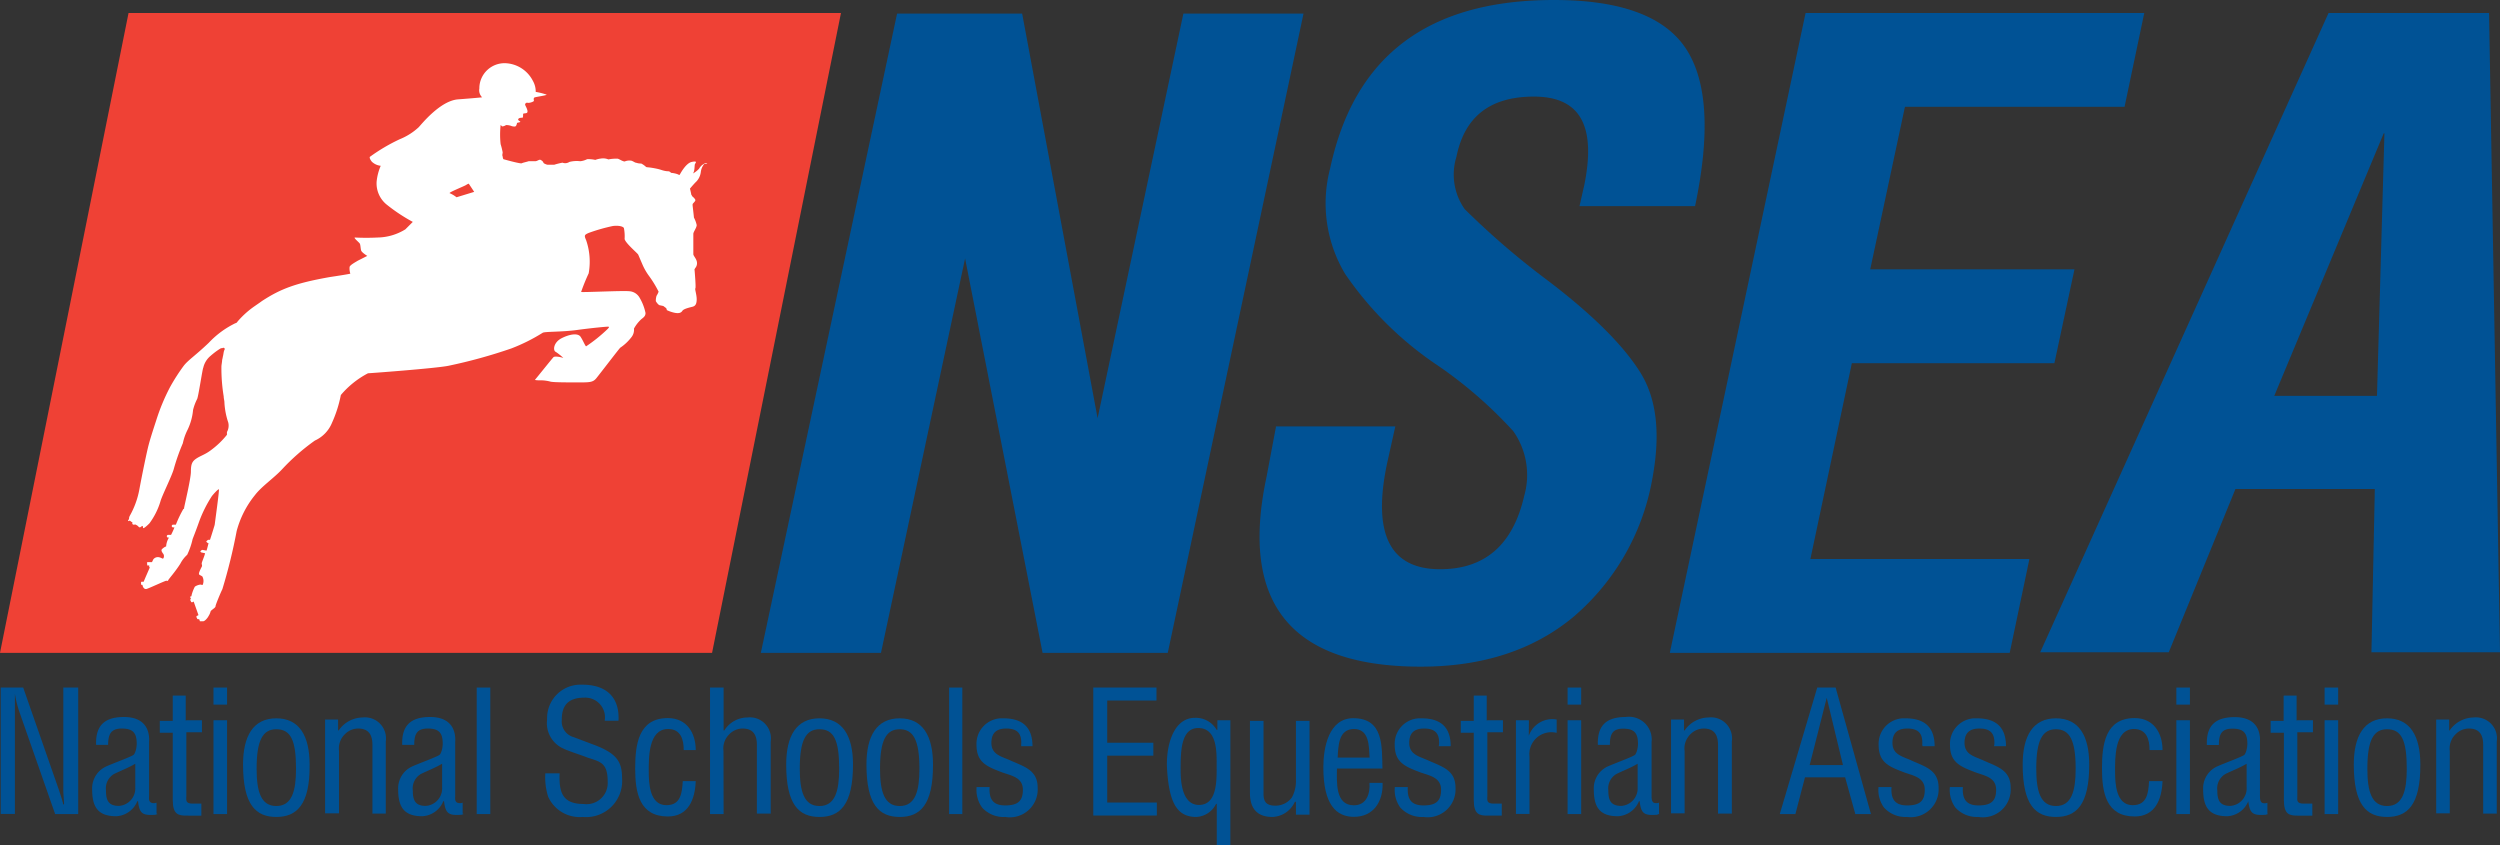 <svg id="Logo" xmlns="http://www.w3.org/2000/svg" viewBox="0 0 208.09 70.36"><rect x="0" y="0" width="208.09" height="70.36" fill="#333333" stroke="none"/><defs><style>.cls-1{fill:none;}.cls-2{fill:#005295;}.cls-3{fill:#ef4135;}.cls-4{fill:#fff;}</style></defs><title>nsea-logo</title><path id="Path_698" data-name="Path 698" class="cls-1" d="M44.1,14.95c0-.06-.17-.06-.23-.06h-.28l-.4.17a6.88,6.88,0,0,1-1,.45,2.7,2.7,0,0,0,.23.68,11.84,11.84,0,0,0,1.7-.62A3.36,3.36,0,0,1,44.1,14.95Z" transform="translate(0 0)"/><g id="Group_400" data-name="Group 400"><path id="Path_699" data-name="Path 699" class="cls-1" d="M41,15.4a15,15,0,0,0-1.36.68c.11.06.57.34.57.34l1.47-.51-.4-.68Z" transform="translate(0 0)"/></g><g id="Group_405" data-name="Group 405"><g id="Group_401" data-name="Group 401"><path id="Path_700" data-name="Path 700" class="cls-2" d="M5.32,57.23H6.51V67.76H4.59L1.64,59.33a9.23,9.23,0,0,1-.4-1.58h0v10H.06V57.23H1.93l3,8.6c.11.34.23.68.34,1.13h.06c0-.4-.06-.79-.06-1.19V57.23Z" transform="translate(0 0)"/><path id="Path_701" data-name="Path 701" class="cls-2" d="M13.13,67.76c-.06,0-.17.06-.23.06-1,.06-1.3-.06-1.41-1.13h-.06a2,2,0,0,1-1.76,1.25c-1.59,0-2-.85-2-2.26A2,2,0,0,1,8.83,63.8c.62-.28,2.21-.85,2.32-1s.23-.51.23-.91c0-.91-.34-1.25-1.25-1.25S9,61.14,9,62H8c-.06-1.64.74-2.32,2.32-2.32,2.32,0,2.09,1.93,2.09,2.09v4.47c0,.17-.06.45.17.57a.62.62,0,0,0,.45,0v.91Zm-1.87-4.19c-.57.34-1.19.57-1.76.85a1.38,1.38,0,0,0-.68,1.36c0,.79.17,1.3,1.08,1.3a1.46,1.46,0,0,0,1.36-1.55v-2Z" transform="translate(0 0)"/><path id="Path_702" data-name="Path 702" class="cls-2" d="M15.51,59.95h1.3v1h-1.3v5.32c0,.28-.11.62.51.62h.74v1H15.51c-.68,0-1.13-.11-1.13-1.3v-5.6H13.3V60h1.08v-2.1h1.08v2.09Z" transform="translate(0 0)"/><path id="Path_703" data-name="Path 703" class="cls-2" d="M17.77,58.65V57.23h1.13v1.42Zm0,9.11V59.95h1.13v7.81Z" transform="translate(0 0)"/><path id="Path_704" data-name="Path 704" class="cls-2" d="M23,68c-1.7,0-2.77-1-2.77-4.36,0-2.38.85-3.85,2.77-3.85s2.77,1.47,2.77,3.85C25.81,67,24.68,68,23,68Zm0-7.3c-1.13,0-1.64.91-1.64,3.28,0,1.87.34,3.11,1.64,3.11s1.64-1.25,1.64-3.11c0-2.38-.45-3.28-1.64-3.28Z" transform="translate(0 0)"/><path id="Path_705" data-name="Path 705" class="cls-2" d="M28.19,60.8h0a2.45,2.45,0,0,1,2-1.08,1.75,1.75,0,0,1,1.92,2v6H31V62c0-.79-.28-1.36-1.19-1.36a1.55,1.55,0,0,0-1.08.45,1.65,1.65,0,0,0-.51,1.42V67.7H27.06V59.89h1.08v.91Z" transform="translate(0 0)"/><path id="Path_706" data-name="Path 706" class="cls-2" d="M38.61,67.76c-.06,0-.17.06-.23.06-1,.06-1.3-.06-1.42-1.13h-.06a2,2,0,0,1-1.76,1.25c-1.58,0-2-.85-2-2.26A2,2,0,0,1,34.3,63.8c.62-.28,2.21-.85,2.32-1s.23-.51.23-.91c0-.91-.34-1.25-1.24-1.25s-1.13.45-1.13,1.36h-1c-.06-1.64.74-2.32,2.32-2.32,2.32,0,2.09,1.93,2.09,2.09v4.47c0,.17-.06.45.17.57a.62.62,0,0,0,.45,0v.91ZM36.8,63.57c-.57.34-1.19.57-1.76.85a1.38,1.38,0,0,0-.68,1.36c0,.79.17,1.3,1.08,1.3a1.46,1.46,0,0,0,1.36-1.55v-2Z" transform="translate(0 0)"/><path id="Path_707" data-name="Path 707" class="cls-2" d="M39.68,67.76V57.23h1.13V67.76Z" transform="translate(0 0)"/></g><g id="Group_402" data-name="Group 402"><path id="Path_708" data-name="Path 708" class="cls-2" d="M50.33,60a1.64,1.64,0,0,0-1.7-1.93c-1.7,0-1.87,1.08-1.87,1.87a1.35,1.35,0,0,0,1,1.42l1.64.62c2,.74,2.38,1.47,2.38,2.83A3,3,0,0,1,48.51,68a2.88,2.88,0,0,1-2.89-1.7,5.45,5.45,0,0,1-.23-1.93h1.19c-.06,1.58.23,2.55,2,2.55a1.76,1.76,0,0,0,2-1.87c0-1.58-.62-1.64-1.7-2-.57-.23-1.53-.51-2.09-.79a2.32,2.32,0,0,1-1.25-2.38,2.78,2.78,0,0,1,2.66-2.89h.28c1.93,0,3.11,1,3,3H50.33Z" transform="translate(0 0)"/><path id="Path_709" data-name="Path 709" class="cls-2" d="M54,64.19c0,1,.06,2.83,1.47,2.83,1.19,0,1.3-1,1.36-2h1.08c-.06,1.53-.62,2.94-2.32,2.94-2.38,0-2.72-2-2.72-4s.28-4.19,2.72-4.19c1.58,0,2.32,1.25,2.32,2.66h-1c0-.85-.23-1.75-1.3-1.75C53.95,60.68,54,63.12,54,64.19Z" transform="translate(0 0)"/><path id="Path_710" data-name="Path 710" class="cls-2" d="M60.23,67.76H59.1V57.23h1.13V60.8h.06a2.28,2.28,0,0,1,1.93-1.08,1.75,1.75,0,0,1,1.93,2v6H63V62c0-.79-.28-1.36-1.19-1.36a1.55,1.55,0,0,0-1.08.45,1.65,1.65,0,0,0-.51,1.42Z" transform="translate(0 0)"/><path id="Path_711" data-name="Path 711" class="cls-2" d="M68.21,68c-1.7,0-2.77-1-2.77-4.36,0-2.38.85-3.85,2.77-3.85S71,61.25,71,63.63C71,67,69.91,68,68.21,68Zm0-7.3c-1.13,0-1.64.91-1.64,3.28,0,1.87.34,3.11,1.64,3.11s1.64-1.25,1.64-3.11c0-2.38-.45-3.28-1.64-3.28Z" transform="translate(0 0)"/><path id="Path_712" data-name="Path 712" class="cls-2" d="M74.89,68c-1.7,0-2.77-1-2.77-4.36,0-2.38.85-3.85,2.77-3.85s2.77,1.47,2.77,3.85C77.67,67,76.59,68,74.89,68Zm0-7.3c-1.13,0-1.64.91-1.64,3.28,0,1.87.34,3.11,1.64,3.11s1.64-1.25,1.64-3.11c0-2.38-.51-3.28-1.64-3.28Z" transform="translate(0 0)"/><path id="Path_713" data-name="Path 713" class="cls-2" d="M79,67.76V57.23H80.1V67.76Z" transform="translate(0 0)"/><path id="Path_714" data-name="Path 714" class="cls-2" d="M85,62c.06-.91-.28-1.36-1.24-1.36-.79,0-1.24.34-1.24,1.19,0,1,.85,1.13,1.59,1.47,1.13.51,2.26.79,2.26,2.26A2.32,2.32,0,0,1,83.67,68a2.41,2.41,0,0,1-1.93-.79,2.5,2.5,0,0,1-.45-1.7h1.08c-.06,1,.28,1.53,1.3,1.53s1.47-.34,1.47-1.3c0-1.13-1.13-1.19-1.93-1.53-1.19-.45-1.93-.85-1.93-2.21a2.12,2.12,0,0,1,2-2.21h.23c1.53,0,2.43.68,2.43,2.32H85Z" transform="translate(0 0)"/></g><g id="Group_403" data-name="Group 403"><path id="Path_715" data-name="Path 715" class="cls-2" d="M91,67.76V57.23h5.26v1.08H92.16v3.51H96v1.08H92.16V66.8h4.13v1.08H91Z" transform="translate(0 0)"/><path id="Path_716" data-name="Path 716" class="cls-2" d="M101.33,59.95h1.08V70.36h-1.13V66.91h-.06A1.93,1.93,0,0,1,99.57,68c-1.64,0-2.26-1.25-2.43-4-.11-1.75.45-4.25,2.32-4.25a2,2,0,0,1,1.81,1h.06ZM99.8,67c1.53,0,1.47-2.09,1.47-3.23s.06-3.11-1.47-3.17-1.53,2-1.53,3.51S98.61,67,99.8,67Z" transform="translate(0 0)"/><path id="Path_717" data-name="Path 717" class="cls-2" d="M107.78,66.74h0A2.14,2.14,0,0,1,105.91,68c-1.19,0-1.87-.62-1.87-2V60h1.13v6.06c0,.68.23,1,1,1a1.69,1.69,0,0,0,1.36-.68,2.84,2.84,0,0,0,.34-1.36V60H109v7.81h-1.13V66.74Z" transform="translate(0 0)"/><path id="Path_718" data-name="Path 718" class="cls-2" d="M115.08,65.16c.06,1.53-.74,2.83-2.38,2.83-1.47,0-2.55-1-2.55-4.13,0-1.64.45-4.08,2.49-4.08,2.55,0,2.38,2.38,2.43,4.19h-3.79c0,1.08-.17,3.06,1.41,3.06,1.08,0,1.36-1,1.3-1.87ZM114,63.06c-.06-.91,0-2.38-1.3-2.38s-1.3,1.42-1.36,2.38Z" transform="translate(0 0)"/><path id="Path_719" data-name="Path 719" class="cls-2" d="M119.78,62c.06-.91-.28-1.36-1.24-1.36-.79,0-1.24.34-1.24,1.19,0,1,.85,1.13,1.59,1.47,1.13.51,2.26.79,2.26,2.26A2.32,2.32,0,0,1,118.48,68a2.41,2.41,0,0,1-1.93-.79,2.5,2.5,0,0,1-.45-1.7h1.08c-.06,1,.28,1.53,1.3,1.53s1.47-.34,1.47-1.3c0-1.13-1.13-1.19-1.93-1.53-1.19-.45-1.93-.85-1.93-2.21a2.12,2.12,0,0,1,2-2.21h.23c1.53,0,2.43.68,2.43,2.32h-1Z" transform="translate(0 0)"/><path id="Path_720" data-name="Path 720" class="cls-2" d="M123.8,59.95h1.3v1h-1.3v5.32c0,.28-.11.62.51.62H125v1H123.8c-.68,0-1.13-.11-1.13-1.3v-5.6h-1.08V60h1.08v-2.1h1.08v2.09Z" transform="translate(0 0)"/><path id="Path_721" data-name="Path 721" class="cls-2" d="M127.25,61.25h0a2.07,2.07,0,0,1,2.32-1.36V61a1.83,1.83,0,0,0-2.26,2v4.75h-1.13V59.95h1.08Z" transform="translate(0 0)"/><path id="Path_722" data-name="Path 722" class="cls-2" d="M130.48,58.65V57.23h1.13v1.42Zm0,9.11V59.95h1.13v7.81Z" transform="translate(0 0)"/><path id="Path_723" data-name="Path 723" class="cls-2" d="M138.12,67.76c-.11,0-.17.06-.23.06-1,.06-1.3-.06-1.41-1.13h-.06a2,2,0,0,1-1.76,1.25c-1.59,0-2-.85-2-2.26a2,2,0,0,1,1.13-1.87c.62-.28,2.21-.85,2.32-1s.23-.51.23-.91c0-.91-.34-1.25-1.24-1.25S134,61.14,134,62h-1c-.06-1.64.74-2.32,2.32-2.32a1.89,1.89,0,0,1,2.15,2.09v4.47c0,.17,0,.45.17.57a.62.62,0,0,0,.45,0v.91Zm-1.81-4.19c-.57.34-1.19.57-1.76.85a1.38,1.38,0,0,0-.68,1.36c0,.79.17,1.3,1.08,1.3a1.46,1.46,0,0,0,1.36-1.55v-2Z" transform="translate(0 0)"/><path id="Path_724" data-name="Path 724" class="cls-2" d="M140.22,60.8h0a2.45,2.45,0,0,1,2-1.08,1.75,1.75,0,0,1,1.93,2v6H143V62c0-.79-.28-1.36-1.19-1.36a1.55,1.55,0,0,0-1.08.45,1.65,1.65,0,0,0-.51,1.42V67.7h-1.13V59.89h1.08v.91Z" transform="translate(0 0)"/></g><g id="Group_404" data-name="Group 404"><path id="Path_725" data-name="Path 725" class="cls-2" d="M151.26,57.23h1.53l2.94,10.53h-1.3l-.85-3.06h-3.34l-.8,3.06h-1.3Zm.79.85h0l-1.42,5.6h2.77Z" transform="translate(0 0)"/><path id="Path_726" data-name="Path 726" class="cls-2" d="M160,62c.06-.91-.28-1.36-1.24-1.36-.79,0-1.24.34-1.24,1.19,0,1,.85,1.13,1.58,1.47,1.13.51,2.26.79,2.26,2.26A2.32,2.32,0,0,1,158.73,68a2.41,2.41,0,0,1-1.92-.79,2.5,2.5,0,0,1-.45-1.7h1.08c-.06,1,.28,1.53,1.3,1.53s1.47-.34,1.47-1.3c0-1.13-1.13-1.19-1.92-1.53-1.19-.45-1.92-.85-1.92-2.21a2.12,2.12,0,0,1,2-2.21h.23c1.53,0,2.43.68,2.43,2.32h-1Z" transform="translate(0 0)"/><path id="Path_727" data-name="Path 727" class="cls-2" d="M166,62c.06-.91-.28-1.36-1.24-1.36-.79,0-1.24.34-1.24,1.19,0,1,.85,1.13,1.58,1.47,1.13.51,2.26.79,2.26,2.26A2.32,2.32,0,0,1,164.67,68a2.41,2.41,0,0,1-1.92-.79,2.5,2.5,0,0,1-.45-1.7h1.08c-.06,1,.28,1.53,1.3,1.53s1.47-.34,1.47-1.3c0-1.13-1.13-1.19-1.92-1.53-1.19-.45-1.92-.85-1.92-2.21a2.12,2.12,0,0,1,2-2.21h.23c1.53,0,2.43.68,2.43,2.32h-1Z" transform="translate(0 0)"/><path id="Path_728" data-name="Path 728" class="cls-2" d="M171.13,68c-1.7,0-2.77-1-2.77-4.36,0-2.38.85-3.85,2.77-3.85s2.77,1.47,2.77,3.85C173.9,67,172.82,68,171.13,68Zm0-7.3c-1.13,0-1.64.91-1.64,3.28,0,1.87.34,3.11,1.64,3.11s1.64-1.25,1.64-3.11c0-2.38-.51-3.28-1.64-3.28Z" transform="translate(0 0)"/><path id="Path_729" data-name="Path 729" class="cls-2" d="M176.05,64.19c0,1,.06,2.83,1.47,2.83,1.19,0,1.3-1,1.36-2H180c-.06,1.53-.62,2.94-2.32,2.94-2.38,0-2.72-2-2.72-4s.28-4.19,2.72-4.19c1.58,0,2.32,1.25,2.32,2.66h-1.08c0-.85-.23-1.75-1.3-1.75C176,60.68,176.05,63.12,176.05,64.19Z" transform="translate(0 0)"/><path id="Path_730" data-name="Path 730" class="cls-2" d="M181.15,58.65V57.23h1.13v1.42Zm0,9.11V59.95h1.13v7.81Z" transform="translate(0 0)"/><path id="Path_731" data-name="Path 731" class="cls-2" d="M188.79,67.76c-.06,0-.17.06-.23.06-1,.06-1.3-.06-1.42-1.13h0a2,2,0,0,1-1.76,1.25c-1.58,0-2-.85-2-2.26a2,2,0,0,1,1.13-1.87c.62-.28,2.21-.85,2.32-1s.23-.51.23-.91c0-.91-.34-1.25-1.24-1.25s-1.13.45-1.13,1.36h-1c-.06-1.64.74-2.32,2.32-2.32,2.32,0,2.1,1.93,2.1,2.09v4.47c0,.17,0,.45.17.57a.62.62,0,0,0,.45,0v.91ZM187,63.57c-.57.34-1.19.57-1.76.85a1.38,1.38,0,0,0-.68,1.36c0,.79.17,1.3,1.08,1.3A1.46,1.46,0,0,0,187,65.53v-2Z" transform="translate(0 0)"/><path id="Path_732" data-name="Path 732" class="cls-2" d="M191.22,59.95h1.3v1h-1.3v5.32c0,.28-.11.62.51.62h.74v1h-1.24c-.68,0-1.13-.11-1.13-1.3v-5.6H189V60h1.08v-2.1h1.08v2.09Z" transform="translate(0 0)"/><path id="Path_733" data-name="Path 733" class="cls-2" d="M193.49,58.65V57.23h1.13v1.42Zm0,9.11V59.95h1.13v7.81Z" transform="translate(0 0)"/><path id="Path_734" data-name="Path 734" class="cls-2" d="M198.69,68c-1.7,0-2.77-1-2.77-4.36,0-2.38.85-3.85,2.77-3.85s2.77,1.47,2.77,3.85C201.47,67,200.39,68,198.69,68Zm0-7.3c-1.13,0-1.64.91-1.64,3.28,0,1.87.34,3.11,1.64,3.11s1.64-1.25,1.64-3.11c0-2.38-.45-3.28-1.64-3.28Z" transform="translate(0 0)"/><path id="Path_735" data-name="Path 735" class="cls-2" d="M203.9,60.8h0a2.45,2.45,0,0,1,2-1.08,1.75,1.75,0,0,1,1.92,2v6h-1.13V62c0-.79-.28-1.36-1.19-1.36a1.55,1.55,0,0,0-1.08.45,1.65,1.65,0,0,0-.51,1.42V67.7h-1.13V59.89h1.08v.91Z" transform="translate(0 0)"/></g></g><g id="Group_409" data-name="Group 409"><g id="Group_406" data-name="Group 406"><path id="Path_736" data-name="Path 736" class="cls-2" d="M74.67,1.13H85.08l6.28,33.68L98.5,1.13h10L97.2,54.34H86.78L80.33,21.51h0l-7,32.83h-10Z" transform="translate(0 0)"/><path id="Path_737" data-name="Path 737" class="cls-2" d="M106.14,35.49h10l-.68,3.06q-1.87,8.83,4.41,8.83,5.6,0,7-6.11a6.33,6.33,0,0,0-.91-5.38,36,36,0,0,0-6.57-5.66,28.6,28.6,0,0,1-7.42-7.42A11.43,11.43,0,0,1,110.72,14c2-9.34,8.15-14,18.63-14,5.55,0,9.23,1.36,11,4.08s2,7.08.74,13.08h-9.62l.4-1.76c1-4.93-.34-7.36-4.19-7.36-3.62,0-5.77,1.64-6.45,5a5,5,0,0,0,.68,4.36,65.22,65.22,0,0,0,6.68,5.77c3.91,2.94,6.51,5.55,7.93,7.81s1.7,5.26,1,8.94a19.52,19.52,0,0,1-6.57,11.44c-3.34,2.77-7.59,4.13-12.68,4.13q-16.22,0-12.85-15.79l.79-4.19Z" transform="translate(0 0)"/><path id="Path_738" data-name="Path 738" class="cls-2" d="M139,54.29,150.29,1.08h28.19l-1.64,7.81H158.56l-2.89,13.53h17L171,30.23H154.14l-3.45,16.3h18.23l-1.64,7.81H139Z" transform="translate(0 0)"/><path id="Path_739" data-name="Path 739" class="cls-2" d="M169.82,54.29l24-53.21h13.36l.91,53.21h-10.7l.28-13.59h-11.6l-5.55,13.59ZM189.3,32.95h8.55l.62-21.85h-.06Z" transform="translate(0 0)"/></g><g id="Group_408" data-name="Group 408"><path id="Path_740" data-name="Path 740" class="cls-3" d="M10.7,1.08,0,54.34H59.27L70,1.08Z" transform="translate(0 0)"/><g id="Group_407" data-name="Group 407"><path id="Path_741" data-name="Path 741" class="cls-4" d="M58.7,13.59a1,1,0,0,0-.51.45,2.06,2.06,0,0,1-.51.4c.17-.23.11-.68.17-.79s.23-.28-.28-.17-1,1.08-1,1.08a.44.44,0,0,1-.17-.06,2.1,2.1,0,0,0-.51-.11c-.06,0-.06-.06-.17-.11s-.11,0-.4-.06S55,14.1,54.45,14s-.62-.06-.68-.11a1.72,1.72,0,0,0-.4-.28,1.1,1.1,0,0,1-.4-.06c-.11,0-.23-.11-.4-.17a1,1,0,0,0-.57.06c-.17,0-.4-.17-.57-.23a3.24,3.24,0,0,0-.79.06A1.13,1.13,0,0,0,50,13.2a1.85,1.85,0,0,0-.45.11,2.54,2.54,0,0,0-.68-.06,1.66,1.66,0,0,1-.57.17,2.45,2.45,0,0,0-.91.06.62.62,0,0,1-.57.06,5.88,5.88,0,0,0-.68.17h-.57c-.06,0-.34-.11-.34-.17s-.11-.17-.23-.23-.28.11-.45.11H44c-.17.06-.45.11-.57.17s-1.53-.34-1.53-.34a.58.58,0,0,1-.06-.23c-.06-.11,0-.23,0-.34a5.85,5.85,0,0,0-.17-.68,7.33,7.33,0,0,1,0-1.59c.06,0,.06.11.17.11a.7.7,0,0,0,.28-.11,1.27,1.27,0,0,1,.4.06.72.72,0,0,0,.34.06c.11,0,.17-.23.17-.28s.28-.06.28-.11-.23-.11-.17-.23.28-.11.34-.11.06-.17.06-.28.11-.06.28-.11.06-.34-.06-.57,0-.23.06-.28,0,0,.17,0,.45-.11.45-.17-.06-.23.06-.28,1-.17,1-.23a5.3,5.3,0,0,0-.91-.23,1.78,1.78,0,0,0-.23-.91,2.69,2.69,0,0,0-2.31-1.48,2.1,2.1,0,0,0-2.15,2s0,.07,0,.1a.82.82,0,0,0,.23.74s-.51.06-2,.17-3.06,2.09-3.28,2.32a5.16,5.16,0,0,1-1.58,1,15,15,0,0,0-2.49,1.47s-.06.11.17.4a1.27,1.27,0,0,0,.74.34,4.48,4.48,0,0,0-.34,1.3A2.27,2.27,0,0,0,32.15,17a14.24,14.24,0,0,0,2.21,1.47l-.62.62a4.52,4.52,0,0,1-2.32.68,18.63,18.63,0,0,1-1.87,0c-.17,0,.34.4.4.51s.06.4.11.57.51.45.51.45l-.79.4c-.17.11-.62.34-.68.51a1.42,1.42,0,0,0,.06.57s-.23.06-1.7.28c-2.89.51-4.13,1-5.66,2-.23.17-.4.28-.57.4a7.41,7.41,0,0,0-1.41,1.25c-.06.06-.11.17-.17.17A11.1,11.1,0,0,0,19,28.15l.06.06a5.52,5.52,0,0,0-.28.62.21.21,0,0,1-.06.17h0a.44.44,0,0,1-.06.17c-.06.17-.06.34-.11.51a2.45,2.45,0,0,1-.06.28c0,.17-.06.4-.06.57A14.44,14.44,0,0,0,18.62,33c0,.17.06.34.06.51A6.23,6.23,0,0,0,19,35.17a1.09,1.09,0,0,1-.11.79v.23a7,7,0,0,1-1.36,1.3c-.45.34-.85.45-1.19.68s-.45.45-.45,1.08-.57,2.94-.57,3.06,0,0-.06.06a9.53,9.53,0,0,0-.62,1.3h-.23a.11.11,0,1,0,0,.23h.11a6.64,6.64,0,0,1-.28.62H14a.11.11,0,1,0,0,.23h.06c0,.06-.06.06-.06.11a1.54,1.54,0,0,0-.17.62.83.83,0,0,0-.28.17c-.17.11-.11.23,0,.4a.35.35,0,0,1,.06.4c-.06.11-.11,0-.34-.06a.48.48,0,0,0-.51.17l-.11.23h-.34c-.06,0-.11.06-.06.11V47c0,.06.06.11.11.06h.06v.11a.06.06,0,0,0,.05.06h0c-.17.4-.4.91-.51,1.19h-.11c-.06,0-.11,0-.11.06v.09c0,.06,0,.11.06.11h.06c0,.11.11.4.34.34s1.53-.68,1.64-.68.11.06.17-.06.57-.68,1-1.36a2.63,2.63,0,0,1,.57-.74,5.94,5.94,0,0,0,.45-1.3c.06-.17.23-.57.57-1.53a10.61,10.61,0,0,1,1-2c.06-.11.57-.68.62-.62s-.34,2.83-.34,2.89a1.28,1.28,0,0,1-.06.23s-.17.57-.34,1.08h-.12c-.06,0-.11.06-.17.11s.06.11.11.17h.06c-.06.23-.11.45-.17.62l-.34-.06c-.06,0-.11.06-.17.11a.12.12,0,0,0,.11.11l.28.06c-.06.28-.28.74-.28.85s.06.17,0,.28-.23.45-.23.57.11.11.28.23a.78.78,0,0,1,.06.62c-.06.17-.06.06-.23.06a1.08,1.08,0,0,0-.45.17,3.14,3.14,0,0,0-.28.74v.06H15.9c-.06,0-.06.06-.06.11l.06.11h0c-.06,0-.06.06-.06.11l.06.11c0,.06.06.06.11.06l.11-.06.4,1.13-.11.06c-.06,0-.06.06-.06.11l.06.11c0,.06.06.06.11.06h.06l.06.17h.28c.11,0,.34-.23.45-.45a1.35,1.35,0,0,0,.17-.4c.17-.17.4-.28.4-.4s.45-1.19.57-1.42A45.89,45.89,0,0,0,19.7,44.2a8,8,0,0,1,1.53-3c.57-.74,1.59-1.42,2.26-2.15a17.78,17.78,0,0,1,2.72-2.38,2.77,2.77,0,0,0,1.42-1.47,10.32,10.32,0,0,0,.74-2.32,7.52,7.52,0,0,1,2.26-1.81c.11,0,5.55-.4,6.68-.62A42.74,42.74,0,0,0,42.57,29a15,15,0,0,0,2.6-1.3c.17-.11,1.58-.06,2.83-.23s2.43-.28,2.6-.28.06.11-.06.23a12.82,12.82,0,0,1-1.76,1.41c-.11-.11-.23-.45-.45-.79s-.91-.23-1.58.11-.74,1-.51,1.13.74.57.62.51-.68-.17-.79-.06-1.47,1.81-1.53,1.87.34.06.62.06a3.39,3.39,0,0,1,.68.11c.28.06,1.42.06,2.32.06s1.19,0,1.47-.34,1.92-2.49,2-2.55a3.9,3.9,0,0,0,.91-.85,1,1,0,0,0,.23-.74,3.06,3.06,0,0,1,.62-.79c.23-.17.34-.28.34-.51a4.14,4.14,0,0,0-.51-1.3,1.06,1.06,0,0,0-.85-.51c-.51-.06-3.91.11-4,.06A16.25,16.25,0,0,1,49,22.75,5.51,5.51,0,0,0,48.79,20c-.17-.4-.17-.45.23-.62a14.89,14.89,0,0,1,2-.57c.57-.06.85.06.91.17a3.52,3.52,0,0,1,.06.91c.06.34,1.08,1.19,1.13,1.3s.17.4.34.79a4.8,4.8,0,0,0,.57,1,8.93,8.93,0,0,1,.79,1.3,1.86,1.86,0,0,1-.17.34,1.25,1.25,0,0,0-.06.45c.06.11.23.34.34.34l.28.06.23.17a.28.28,0,0,1,.06.17,2.79,2.79,0,0,0,.68.23c.34.06.51,0,.62-.17s.62-.28.85-.34.34-.23.34-.62-.17-.85-.11-.91-.06-1.42-.06-1.47-.06-.06.06-.23a.62.62,0,0,0,.11-.57c-.06-.23-.28-.45-.28-.57V19.47c0-.17.28-.51.28-.74a2.45,2.45,0,0,0-.23-.62c0-.06-.11-1-.11-1V17c0-.06.23-.23.23-.34s-.28-.34-.28-.34a.17.17,0,0,0-.06-.11c0-.06-.11-.51-.11-.51s.23-.28.45-.51a1.38,1.38,0,0,0,.45-.85,1.28,1.28,0,0,1,.28-.68C59,13.59,58.87,13.53,58.7,13.59ZM38,16.42a2.47,2.47,0,0,0-.57-.34c-.11-.06,1.19-.57,1.36-.68s.23-.11.23-.11l.45.68Z" transform="translate(0 0)"/><path id="Path_742" data-name="Path 742" class="cls-4" d="M17.38,28.53c-1.13,1.08-1.7,1.42-2.09,1.92a16.1,16.1,0,0,0-1.13,1.76A16.78,16.78,0,0,0,13,35c-.11.34-.45,1.36-.62,2s-.57,2.6-.79,3.79a7.05,7.05,0,0,1-.79,2.15c-.11.23,0,.17-.11.34s.06.06.11.06.06.06.17.11,0,.06.06.17.23,0,.28.06a.59.59,0,0,1,.23.17c.11.11.17,0,.28-.06s.06.17.11.17.17-.06.51-.4a6,6,0,0,0,.91-1.81c.11-.45,1-2.21,1.13-2.77a17.38,17.38,0,0,1,.74-2.09,4.51,4.51,0,0,1,.4-1.13,4.78,4.78,0,0,0,.45-1.64,4.29,4.29,0,0,1,.34-.91c.11-.23.45-2.55.51-2.6a1.79,1.79,0,0,1,.62-1c.45-.4,1-.74.91-.62s.34-.34.28.34c0,.06.62.91.57,1l.34-3.45A7.51,7.51,0,0,0,17.38,28.53Z" transform="translate(0 0)"/></g></g></g></svg>